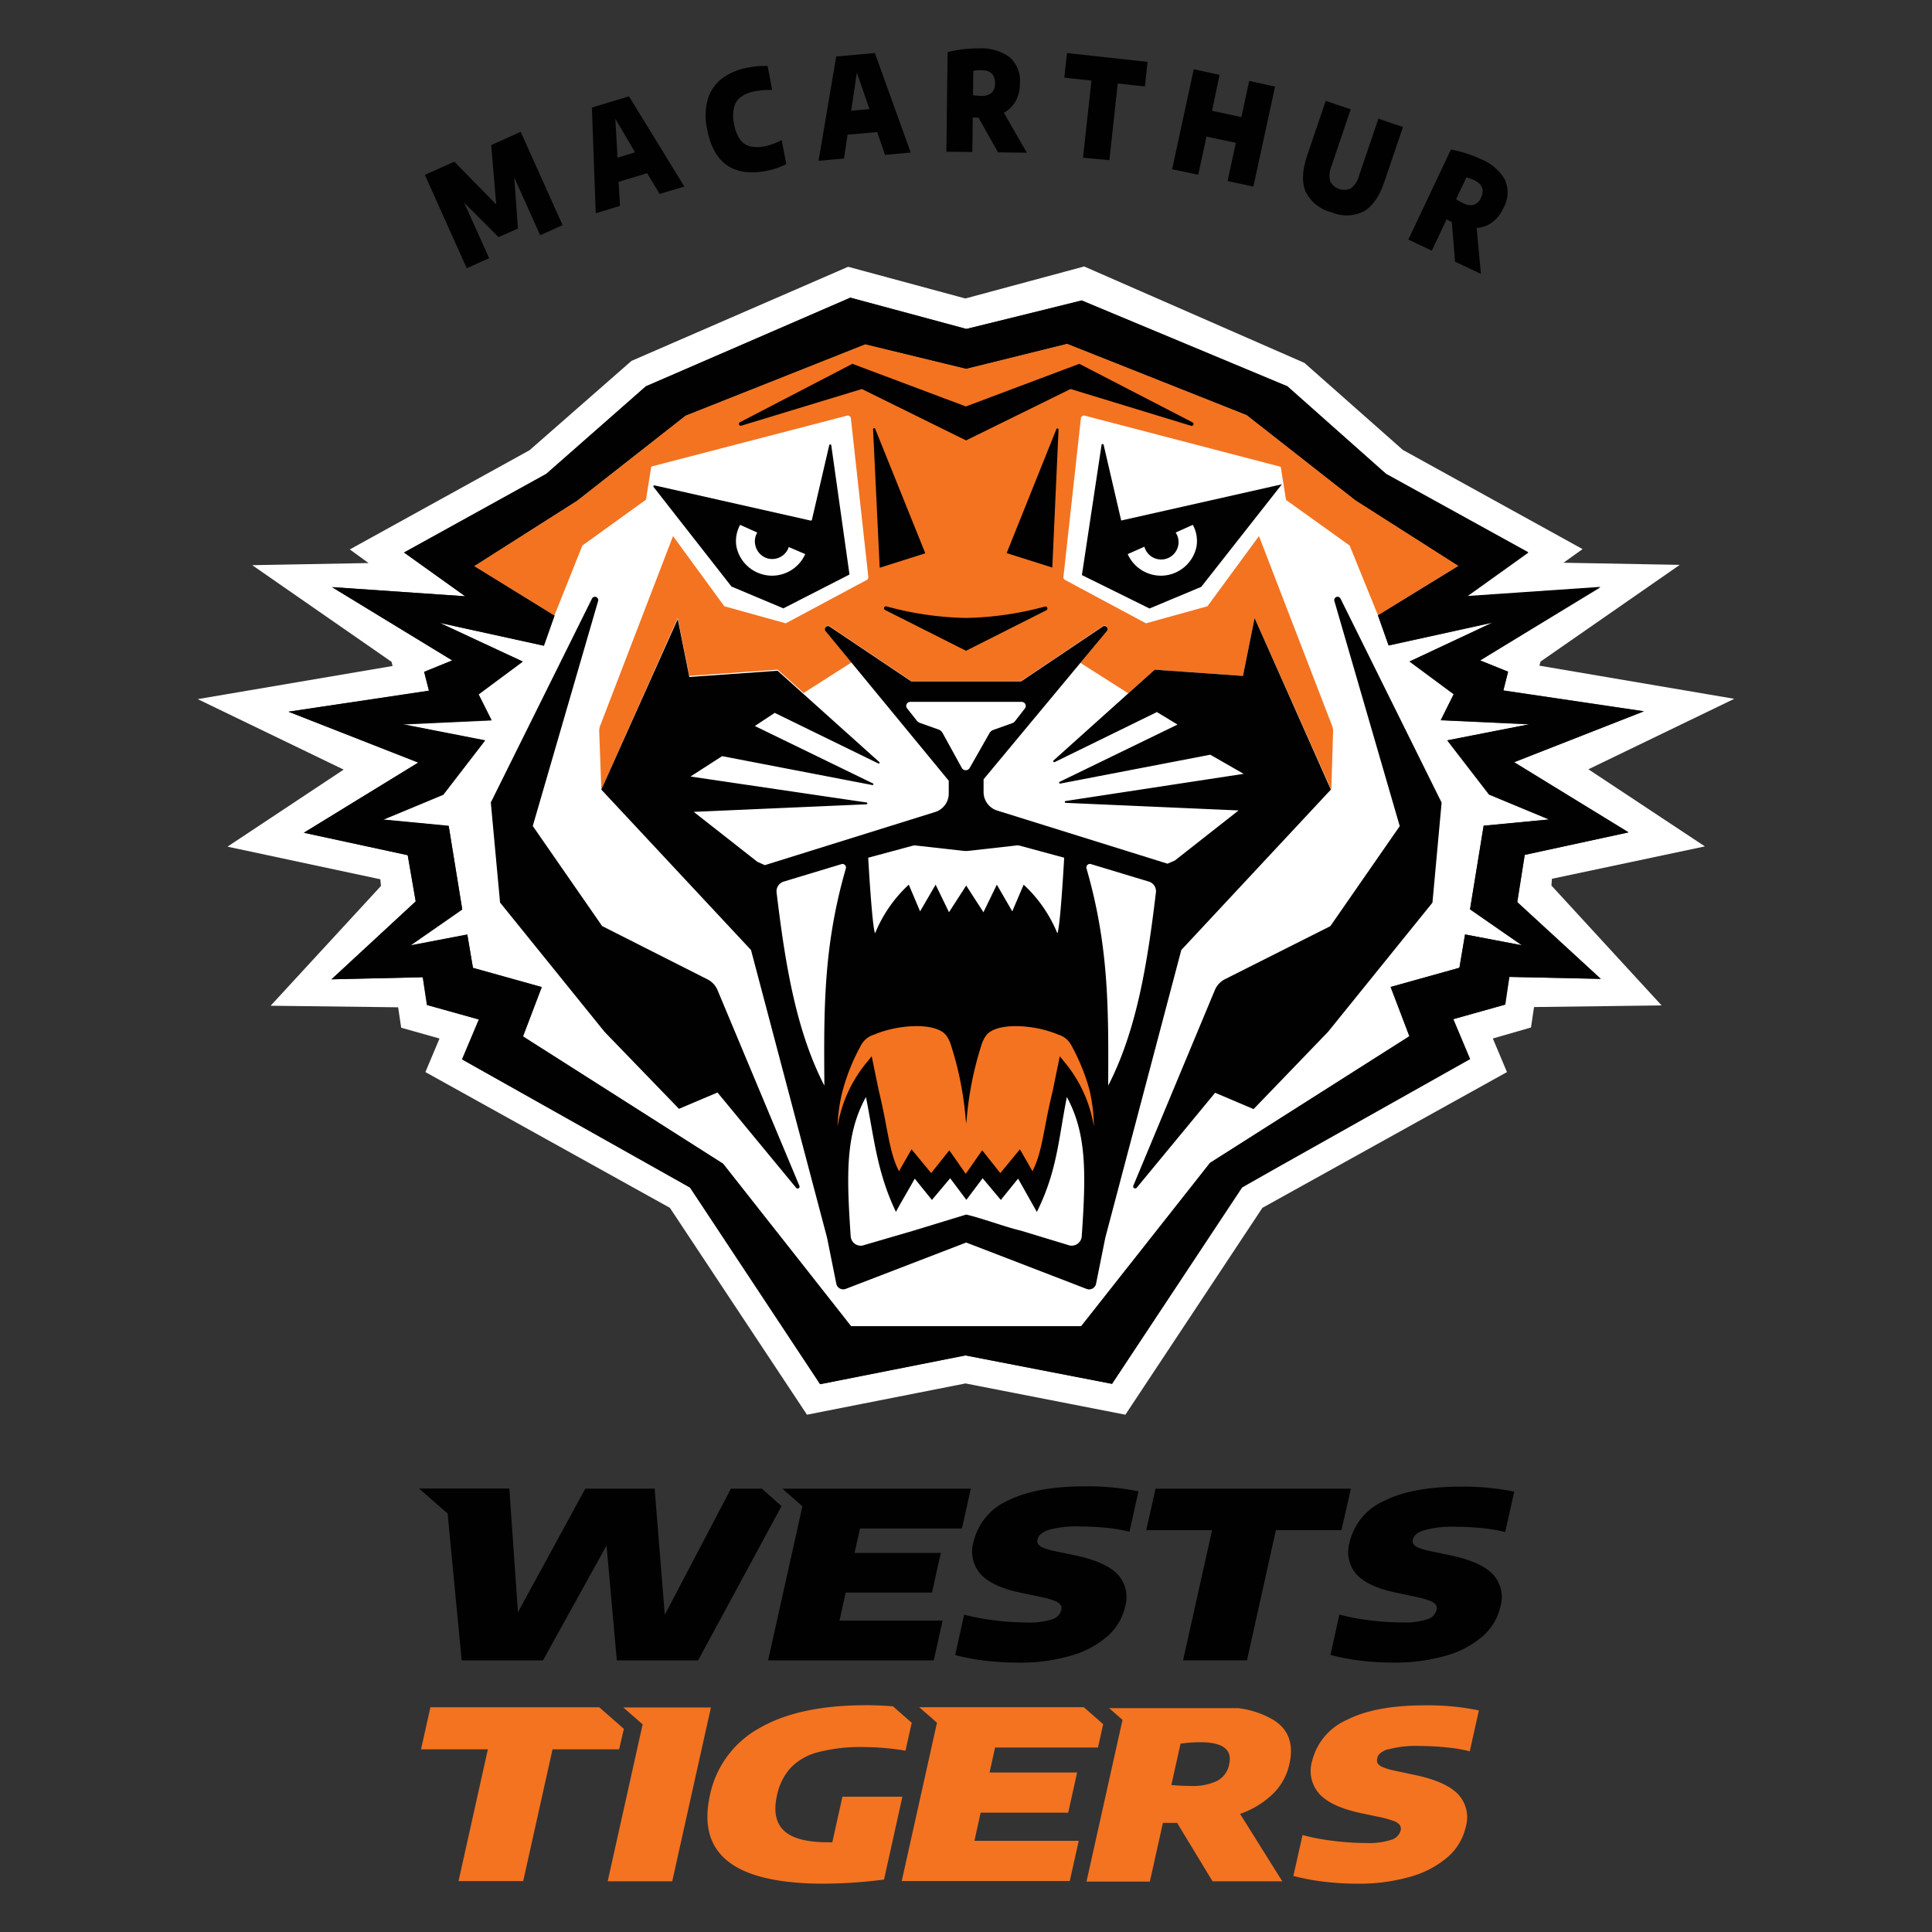 <svg viewBox="0 0 100 100" xmlns="http://www.w3.org/2000/svg" xmlns:xlink="http://www.w3.org/1999/xlink" xml:space="preserve" fill-rule="evenodd" clip-rule="evenodd" stroke-linejoin="round" stroke-miterlimit="2"><rect x="0" y="0" width="100" height="100" fill="#333333" stroke="none"/><path d="m88.245 43.809-6.03-3.991 7.551-3.648-10.085-1.715.055-.211 7.208-5.007-6.017-.11.987-.706-9.302-5.133-5.095-4.505-11.4-4.991-6.149 1.657-6.069-1.641-11.212 4.871-5.279 4.625-9.302 5.134.971.705-6.021.11 7.212 5.004.051.214-10.085 1.715 7.554 3.648-6.013 3.988 7.913 1.689.029.347-5.709 6.198 6.6.081.158 1.058 1.984.557-.731 1.738 12.655 7.027 7.095 10.707 8.205-1.618 8.276 1.618 7.092-10.707 12.659-7.027-.732-1.738 1.975-.57.158-1.058 6.603-.084-5.703-6.205.026-.35 7.917-1.676Zm-66.291-9.034 1.453-.592-6.224-3.794 6.897.473-3.168-2.266 7.363-4.059 5.153-4.531 10.587-4.603 6.004 1.619 5.969-1.45 10.649 4.444 5.104 4.531 7.363 4.065-3.165 2.266 6.897-.472-6.224 3.777 1.447.579-.246.971 7.276 1.078-6.719 2.635 5.923 3.631-5.373 1.172-.379 2.444 4.324 3.974-4.735-.103-.213 1.434-2.687.754.868 2.065-10.096 5.677-1.705.971-4.658 7.027-2.081 3.136-7.597-1.476-7.519 1.489-6.732-10.176-11.801-6.635.871-2.065-2.687-.751-.217-1.437-4.719.113 4.36-4.03-.414-2.392-5.376-1.162 5.923-3.631-6.72-2.638 7.276-1.078-.252-.984Zm55.801 13.449-1.667-1.156.705-4.327 3.383-.324-.266-.11-.731-.301-2.107-.874-2.162-2.803 3.107-.609 1.142-.223-4.586-.213.67-1.344-2.285-1.693 4.295-2.013-5.379 1.182-.551-1.557 4.166-2.557-5.334-3.399-5.625-4.408-9.296-3.69-4.855 1.198-.275.064-.078.02h-.078l-5.149-1.253-9.312 3.677-5.61 4.399-5.334 3.392 4.166 2.557-.55 1.56-5.396-1.178 4.295 2.013-2.285 1.696.673 1.343-4.589.211.556.11 3.697.721-2.162 2.807-2.334.971-.55.226-.22.094 3.382.324.702 4.324-1.508 1.049-.608.42-.564.395 2.943-.563.155.923.087.511.049.291 3.56.994-.971 2.554 10.358 6.59 4.088 5.178 2.149 2.732.385.489h11.914l.181-.23 2.376-3.013 4.111-5.211 10.318-6.555-.971-2.55 3.561-.994.048-.291.072-.418.171-1.016 2.942.56-.239-.165-.78-.537Z" fill="#fff" fill-rule="nonzero"/><path d="m75.489 29.289-4.166 2.557-1.466-3.609-3.292-2.36-.275-1.715-10.147-2.648a.159.159 0 0 0-.197.139l-.903 8.209a.158.158 0 0 0 .081.155l4.191 2.246 3.182-.883 2.667-3.632 3.787 9.824c.04.103.056.213.048.323l-.09 2.984-3.972-8.891-.602 2.997-4.567-.323-1.366 1.226-2.482-1.579 1.372-1.664a.155.155 0 0 0 .037-.101.16.16 0 0 0-.159-.159.163.163 0 0 0-.088.027l-4.227 2.839h-5.69l-4.231-2.839a.16.16 0 0 0-.242.135c0 .034.011.068.032.095l1.353 1.644-2.483 1.583-1.346-1.207-4.567.323-.602-2.997-3.955 8.882-.107-2.984a.744.744 0 0 1 .048-.324l3.771-9.814 2.654 3.632 3.182.883 4.191-2.246a.158.158 0 0 0 .081-.155l-.903-8.209a.159.159 0 0 0-.197-.139L33.71 24.149l-.275 1.715-3.292 2.373-1.447 3.622-4.153-2.557 5.334-3.392 5.61-4.399 9.295-3.693 5.228 1.269 5.224-1.295 9.296 3.69 5.625 4.408 5.334 3.399ZM36.797 88.378h-4.534l1 .874-1.809 8.124h3.34l2.003-8.998Zm6.807 4.619-.524 2.359h-.223c-1.081 0-1.839-.194-2.266-.589-.427-.395-.56-.997-.379-1.815.103-.539.349-1.04.712-1.45a2.995 2.995 0 0 1 1.411-.806 8.587 8.587 0 0 1 2.318-.269c.742.001 1.482.064 2.214.188l.324-1.444-.971-.851a16.038 16.038 0 0 0-1.399-.058c-2.317 0-4.159.397-5.525 1.191a5.152 5.152 0 0 0-2.547 3.453c-.343 1.541-.025 2.692.955 3.454.979.762 2.634 1.141 4.965 1.139a25.306 25.306 0 0 0 3.088-.213l.951-4.289h-3.104Zm7.153.828h4.532l.463-2.081H51.22l.285-1.294h5.328l.268-1.208-1.003-.877h-8.519l.919.803-1.825 8.195h8.697l.466-2.084h-5.399l.32-1.454Zm15.983-2.524a3.062 3.062 0 0 1-.861 1.557 4.63 4.63 0 0 1-1.693 1.029l2.185 3.489h-3.609l-1.835-3.023h-.735l-.676 3.039h-3.279l1.864-8.373-.692-.605h6.69a4.721 4.721 0 0 1 1.829.618c.772.485 1.043 1.242.812 2.269Zm-4.612-1.123c-.342 0-.684.025-1.023.074l-.476 2.14c.346.032.682.048 1.01.048.468.023.934-.067 1.36-.262a1.22 1.22 0 0 0 .624-.864c.169-.758-.33-1.136-1.495-1.136Zm9.71.375a5.448 5.448 0 0 1 1.667-.181c.463.001.925.025 1.385.074.4.037.796.104 1.185.201l.472-2.117a13.123 13.123 0 0 0-2.796-.262c-1.716 0-3.064.253-4.046.757a3.154 3.154 0 0 0-1.79 2.124 1.786 1.786 0 0 0 .395 1.725c.421.44 1.126.757 2.117.971l.971.204c.251.049.497.118.738.204.126.04.238.115.323.217a.358.358 0 0 1 .036.284.704.704 0 0 1-.479.473 3.76 3.76 0 0 1-1.295.168 14.057 14.057 0 0 1-1.715-.113 10.793 10.793 0 0 1-1.586-.301l-.476 2.117c.51.134 1.028.232 1.551.294.589.072 1.183.108 1.776.107a9.491 9.491 0 0 0 2.713-.356 5.04 5.04 0 0 0 1.942-1.016c.47-.405.799-.949.938-1.554a1.75 1.75 0 0 0-.42-1.731c-.44-.441-1.208-.768-2.298-.988l-.971-.207c-.205-.04-.405-.1-.599-.178a.568.568 0 0 1-.262-.191.322.322 0 0 1-.026-.256c.013-.197.204-.362.544-.482l.006.013Zm-39.546-1.068-1.275-1.117h-8.739l-.486 2.175h3.46l-1.518 6.823h3.347l1.518-6.823h3.447l.246-1.058Z" fill="#f37321" fill-rule="nonzero"/><path d="m84.293 43.087-5.923-3.632 6.719-2.634-7.276-1.078.246-.971-1.447-.589 6.224-3.807-6.897.473 3.165-2.266-7.363-4.062-5.104-4.531-10.649-4.444-5.969 1.482-6.004-1.618-10.587 4.583-5.153 4.531-7.363 4.075 3.168 2.266-6.897-.476 6.224 3.794-1.453.592.246.971-7.27 1.091 6.72 2.631-5.923 3.632 5.376 1.162.414 2.392-4.36 4.036 4.732-.107.217 1.437 2.687.751-.871 2.065 11.801 6.635 6.732 10.177 7.519-1.489 7.584 1.469 6.722-10.176 11.801-6.635-.867-2.065 2.686-.754.214-1.434 4.735.103-4.324-3.974.395-2.444 5.373-1.162Zm-34.283-24 5.224-1.295 9.296 3.69 5.625 4.408 5.334 3.399-4.166 2.557.551 1.557 5.379-1.182-4.295 2.014 2.285 1.692-.67 1.344 4.586.213-4.249.832 2.162 2.803 3.104 1.295-3.383.323-.705 4.328 2.683 1.861-2.942-.56-.291 1.725-3.561.994.971 2.55L62.63 60.19l-6.668 8.454H44.048l-6.623-8.416-10.357-6.589.971-2.554-3.56-.994-.292-1.725-2.942.563 2.68-1.864-.702-4.324-3.383-.324 3.104-1.295 2.163-2.806-4.254-.832 4.59-.21-.673-1.343 2.285-1.696-4.292-1.994 5.383 1.184.55-1.56-4.153-2.563 5.334-3.392 5.61-4.399 9.295-3.693 5.228 1.269Zm-4.208 12.48a.099.099 0 0 1-.048-.085.101.101 0 0 1 .116-.099c1.346.372 2.734.574 4.13.602a16.716 16.716 0 0 0 4.094-.592.104.104 0 0 1 .072.191L50 33.684l-4.198-2.117Zm-.498-9.36 2.589 6.431-2.36.748-.343-7.156-.001-.012c0-.031.026-.057.058-.057.027 0 .051.019.057.046Zm-.693-2.072-6.247 1.9a.076.076 0 0 1-.021.003.098.098 0 0 1-.05-.181l5.826-3.026 5.875 2.207 5.871-2.207 5.865 3.033a.097.097 0 0 1 .047.083.098.098 0 0 1-.097.097l-.021-.002-6.247-1.907-5.409 2.661-5.392-2.661Zm10.069 2.072a.058.058 0 0 1 .11.026l-.323 7.143-2.363-.747 2.576-6.422ZM36.616 50.69c.238.117.424.318.525.563l4.233 10.118a.101.101 0 0 1-.088.148.1.1 0 0 1-.083-.044l-4.066-4.927-1.993.845-3.849-3.981-5.412-6.697-.479-5.178 5.228-10.536a.173.173 0 0 1 .161-.113.174.174 0 0 1 .162.233l-3.379 11.633 3.59 5.178 5.45 2.758Zm32.455-19.569a.173.173 0 0 1 .161-.233c.073 0 .137.046.162.113l5.224 10.542-.475 5.179-5.402 6.684-3.855 4-1.991-.845-4.062 4.92a.104.104 0 0 1-.175-.103l4.224-10.135c.103-.244.29-.444.528-.563l5.447-2.741 3.593-5.179-3.379-11.639Zm-4.134.867-.602 2.997-4.567-.323-5.237 4.699a.055.055 0 0 0-.016.038c0 .028.024.052.052.052a.06.06 0 0 0 .023-.005l5.292-2.59 1.065.648-6.102 2.964a.05.05 0 0 0-.025.043c0 .026.022.048.049.048h.005l7.769-1.495 1.728.99-9.208 1.405a.049.049 0 0 0-.049.048.05.05 0 0 0 .049.049l8.946.392-3.295 2.589-.382.168-8.817-2.751a1.004 1.004 0 0 1-.705-.971v-.647l6.382-7.675a.155.155 0 0 0 .037-.101.16.16 0 0 0-.247-.132l-4.227 2.839h-5.69l-4.231-2.839a.16.16 0 0 0-.242.135c0 .035.011.068.032.095l6.383 7.752v.648c.007.442-.28.839-.703.971l-8.816 2.751-.382-.169-3.299-2.589 8.95-.392a.048.048 0 0 0 0-.093l-9.118-1.344 1.638-1.055 7.768 1.495a.04.04 0 0 0 .015.003.047.047 0 0 0 .046-.046.046.046 0 0 0-.032-.044l-6.104-2.968 1.029-.68 5.357 2.616a.045.045 0 0 0 .026.008.046.046 0 0 0 .045-.046.045.045 0 0 0-.02-.037l-5.259-4.722-4.567.323-.602-2.997-3.955 8.827 7.748 8.302 3.936 14.889.479 2.382a.364.364 0 0 0 .489.269l6.234-2.399 6.234 2.402a.366.366 0 0 0 .488-.269l.479-2.385 3.933-14.889 7.742-8.302-3.949-8.882ZM48.78 37.924a.383.383 0 0 0-.194-.161l-.971-.347a.379.379 0 0 1-.162-.116l-.512-.648a.208.208 0 0 1 .162-.323h5.779a.211.211 0 0 1 .164.343l-.502.647a.345.345 0 0 1-.162.117l-.971.346a.368.368 0 0 0-.194.162l-1.023 1.799a.235.235 0 0 1-.414 0l-1-1.819Zm-1.525 5.846a.538.538 0 0 1 .204 0l2.392.269c.095.011.19.011.285 0l2.424-.272a.538.538 0 0 1 .204 0l2.318.628s-.198 3.605-.353 3.913a7.084 7.084 0 0 0-1.745-2.518l-.589 1.382-.799-1.382-.693 1.427-.893-1.382-.89 1.382-.693-1.427-.803 1.382-.586-1.382a7.048 7.048 0 0 0-1.744 2.518c-.156-.324-.356-3.913-.356-3.913l2.317-.625Zm-3.476 1.188c-1.175 4.068-1.136 7.35-1.11 11.234-1.476-2.858-2.033-6.34-2.473-9.998a.526.526 0 0 1 .369-.563l2.997-.906a.182.182 0 0 1 .217.233Zm12.212 19.035a.523.523 0 0 1-.628.472l-2.534-.77c-.806-.188-2.013-.647-2.819-.829l-2.671.816-2.68.783a.519.519 0 0 1-.627-.472c-.227-3.308-.253-5.315.789-7.212.424 2.127.573 3.904 1.554 5.949.155-.323.806-1.407.971-1.725l.89 1.104.945-1.123.838 1.12.842-1.12.942 1.123.893-1.104.971 1.725c1.055-2.12 1.117-3.764 1.554-5.949 1.023 1.897.997 3.904.77 7.212Zm1.369-7.801c.016-3.884.052-7.172-1.123-11.241a.182.182 0 0 1 .227-.226l3 .906a.522.522 0 0 1 .366.563c-.437 3.664-.997 7.147-2.47 9.998ZM40.529 31.48l-2.634-1.107h-.023l-4.052-5.179a.043.043 0 0 1-.004-.019c0-.028.021-.052.049-.055l8.092 1.825c.03.007.06-.012.068-.042l.893-3.845c0-.03.025-.055.055-.055s.055.025.055.055l.936 6.639a.052.052 0 0 1-.03.058l-3.375 1.728a.066.066 0 0 1-.039.004l.009-.007Zm15.472-1.725 1.016-6.732a.055.055 0 0 1 .054-.042c.025 0 .047.017.053.042l.909 3.919 8.316-1.874-4.173 5.308-2.676 1.12-3.512-1.735M40.452 77.956l-4.318 7.985h-4.208l-.531-5.946-3.291 5.946h-4.208l-.728-7.6-1.479-1.295h4.673l.447 6.403 3.486-6.396h3.589l.525 6.528 3.424-6.528h1.599l1.02.903Zm3 5.926h5.337l-.459 2.059h-8.574l1.777-7.979-1.039-.909h9.755l-.459 2.062h-5.276l-.282 1.265h4.464l-.457 2.052h-4.466l-.321 1.45Zm12.711-6.949c.928-.012 1.854.075 2.764.259l-.466 2.091a8.296 8.296 0 0 0-1.172-.201 13.048 13.048 0 0 0-1.369-.071 5.39 5.39 0 0 0-1.648.178c-.323.117-.524.275-.566.476a.321.321 0 0 0 .026.252.537.537 0 0 0 .259.191c.191.077.39.136.592.175l.971.204c1.079.216 1.834.539 2.266.971.439.452.598 1.109.414 1.712a2.881 2.881 0 0 1-.926 1.534 4.904 4.904 0 0 1-1.906 1.001 9.277 9.277 0 0 1-2.677.352 14.69 14.69 0 0 1-1.754-.103 11.05 11.05 0 0 1-1.531-.291l.463-2.091c.513.137 1.036.236 1.563.297.563.072 1.129.109 1.696.11.438.023.877-.033 1.295-.165a.689.689 0 0 0 .472-.466.355.355 0 0 0-.035-.281.703.703 0 0 0-.324-.214 4.7 4.7 0 0 0-.728-.201l-.971-.204c-.978-.196-1.674-.511-2.091-.945a1.756 1.756 0 0 1-.388-1.702 3.114 3.114 0 0 1 1.76-2.123c.98-.497 2.317-.745 4.011-.745Zm13.27 2.266h-3.392l-1.498 6.739h-3.308l1.501-6.736h-3.405l.479-2.149h10.112l-.489 2.146Zm3.696.463a.35.35 0 0 0 .026.252.56.56 0 0 0 .259.191c.192.077.39.136.593.175l.971.204c1.079.216 1.834.539 2.265.971.44.452.599 1.109.415 1.712a2.877 2.877 0 0 1-.926 1.534 4.902 4.902 0 0 1-1.906 1 9.253 9.253 0 0 1-2.677.353 14.706 14.706 0 0 1-1.755-.103 11.04 11.04 0 0 1-1.53-.292l.462-2.091c.515.138 1.038.237 1.567.298.562.072 1.129.108 1.696.11.438.022.876-.034 1.295-.165a.692.692 0 0 0 .469-.466.362.362 0 0 0-.036-.282.698.698 0 0 0-.323-.213 4.603 4.603 0 0 0-.729-.201l-.954-.204c-.978-.196-1.675-.511-2.091-.945a1.765 1.765 0 0 1-.363-1.68 3.117 3.117 0 0 1 1.761-2.123c.971-.498 2.302-.748 3.994-.748.928-.012 1.855.075 2.764.259l-.466 2.091a8.296 8.296 0 0 0-1.172-.201 13.296 13.296 0 0 0-1.369-.071 5.38 5.38 0 0 0-1.647.178c-.347.101-.537.259-.58.46l-.013-.003ZM25.424 7.509l1.527-.686 2.169 4.832-1.162.518-1.34-2.984.191 2.638-1.003.45-1.781-1.787 1.295 2.874-1.162.521-2.168-4.832 1.527-.686 2.166 2.214-.259-3.072Zm8.719 2.531-.647-1.074-1.476.446.071 1.246-1.256.382-.2-5.473 1.922-.579 2.865 4.667-1.279.385Zm-2.178-1.88.906-.275-1.022-1.735.116 2.01ZM36.6 6.687a3.245 3.245 0 0 1 .026-1.521c.12-.429.373-.809.722-1.085a3.099 3.099 0 0 1 1.385-.585 4.304 4.304 0 0 1 1-.081l.236 1.243c-.294-.01-.59.011-.88.064a1.783 1.783 0 0 0-.744.298.945.945 0 0 0-.353.547c-.06.276-.06.562 0 .838.044.281.144.549.294.79a.951.951 0 0 0 .521.376c.259.058.528.058.787 0 .302-.067.593-.176.864-.324l.24 1.243a3.105 3.105 0 0 1-.47.204c-.172.063-.35.112-.53.145-1.725.339-2.757-.378-3.098-2.152Zm9.208 1.33-.404-1.181-1.534.136-.185 1.233-1.317.12.913-5.399 2.003-.181 1.855 5.152-1.331.12Zm-1.751-2.285.946-.084-.651-1.89-.295 1.974Zm7.6 2.153-1.006-1.79-.301-.017-.023 1.79-1.343-.016.064-5.156a6.416 6.416 0 0 1 1.603-.191 2.507 2.507 0 0 1 1.618.463c.378.344.571.848.521 1.356.006.318-.07.632-.22.913-.143.253-.354.46-.609.599l1.188 2.068-1.492-.019Zm-1.294-2.959c.139.021.279.033.42.036a.783.783 0 0 0 .534-.149.65.65 0 0 0 .185-.505c0-.447-.23-.673-.709-.676a1.98 1.98 0 0 0-.414.035l-.016 1.259Zm5.693 3.237.437-3.991-1.405-.152.139-1.275 4.172.456-.139 1.272-1.405-.152-.433 3.968-1.366-.126Zm4.612.599 1.12-5.179 1.337.291-.389 1.861 1.518.324.405-1.871 1.337.292-1.12 5.178-1.337-.288.427-1.977-1.518-.324-.427 1.974-1.353-.281Zm6.904 1.145c-.197-.482-.165-1.106.091-1.87l.955-2.816 1.294.437-1 2.955a1.198 1.198 0 0 0-.061.77.813.813 0 0 0 1.074.363c.207-.164.354-.392.418-.648l1.003-2.955 1.272.431-.955 2.816c-.259.763-.613 1.278-1.061 1.544a1.984 1.984 0 0 1-1.693.051 2.024 2.024 0 0 1-1.337-1.078Zm7.742 3.639-.168-2.049-.269-.139-.767 1.618-1.214-.576 2.205-4.661c.263.049.522.115.776.197.26.081.514.18.761.295.534.207.981.591 1.266 1.087.199.472.166 1.01-.088 1.454a1.893 1.893 0 0 1-.582.738c-.235.17-.513.271-.803.291l.22 2.376-1.337-.631Zm.055-3.237c.117.077.239.145.366.204a.78.78 0 0 0 .547.09.644.644 0 0 0 .372-.372c.191-.401.071-.705-.362-.909a2.035 2.035 0 0 0-.392-.14l-.531 1.127Z" fill="#010101" fill-rule="nonzero"/><path d="M56.399 56.445a10.504 10.504 0 0 0-.971-2.382 1.104 1.104 0 0 0-.647-.509c-1.279-.547-3.237-.647-3.745.049a1.702 1.702 0 0 0-.246.518 17.152 17.152 0 0 0-.754 3.8l-.026.233-.026-.233a17.152 17.152 0 0 0-.754-3.8 1.75 1.75 0 0 0-.246-.518c-.512-.696-2.467-.596-3.748-.049a1.13 1.13 0 0 0-.648.509 10.596 10.596 0 0 0-.971 2.382 8.473 8.473 0 0 0-.265 1.861 6.967 6.967 0 0 1 1.557-3.373l.21-.262.233 1.136c.191.939.13.583.324 1.483.268 1.223.408 2.511.857 3.327l.648-1.13 1.016 1.233.939-1.181.851 1.217.851-1.217.939 1.181 1.013-1.233.647 1.13c.45-.816.593-2.104.861-3.327.198-.9.136-.544.324-1.483l.233-1.136.21.262a6.918 6.918 0 0 1 1.554 3.373 8.692 8.692 0 0 0-.22-1.861Z" fill="#f37321" fill-rule="nonzero"/><path d="M41.678 28.68a1.882 1.882 0 0 1-1.718 1.117 1.886 1.886 0 0 1-1.842-1.502 1.745 1.745 0 0 1 .191-1.129l.887.398a.887.887 0 0 0-.094.683.91.91 0 0 0 .599.647.903.903 0 0 0 1.126-.579l.851.365Zm16.692 0a1.883 1.883 0 0 0 1.718 1.117c.89 0 1.663-.631 1.842-1.502a1.738 1.738 0 0 0-.19-1.129l-.887.398a.9.9 0 1 1-1.619.734l-.864.382Z" fill="#fff" fill-rule="nonzero"/></svg>